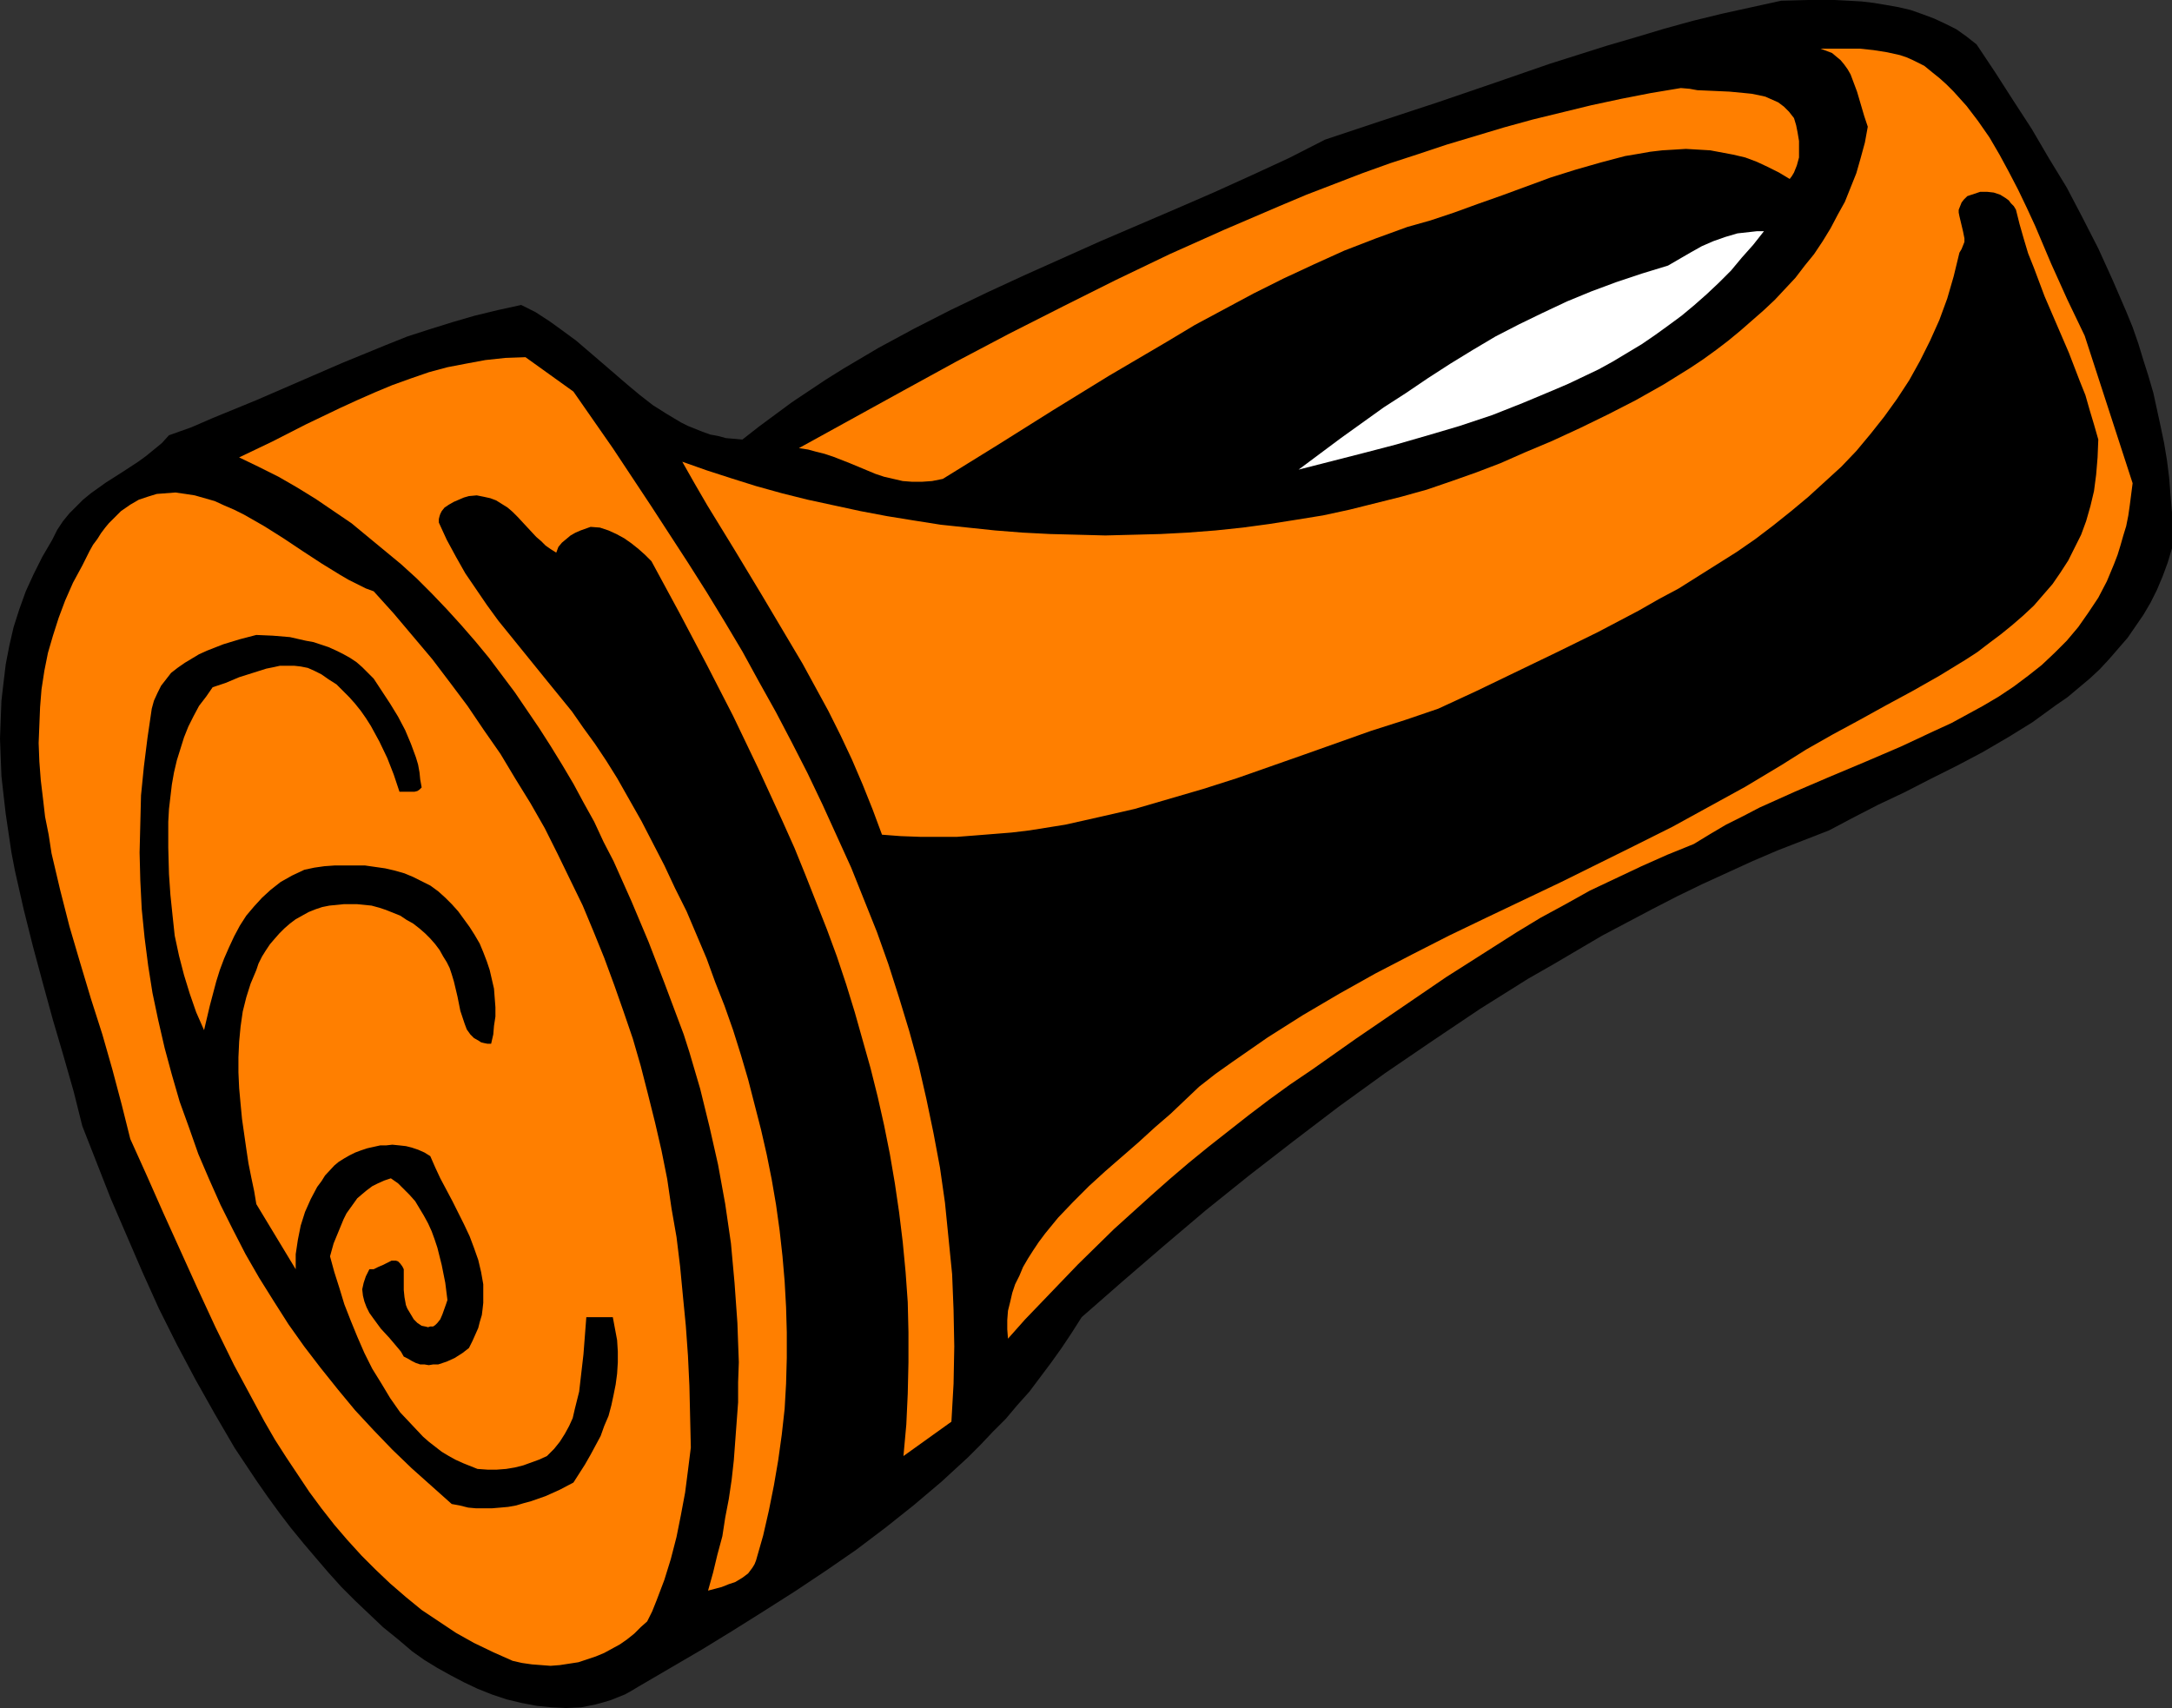 <?xml version="1.0" encoding="UTF-8" standalone="no"?>
<svg
   version="1.0"
   width="129.724mm"
   height="102.018mm"
   id="svg7"
   sodipodi:docname="Ring 18.wmf"
   xmlns:inkscape="http://www.inkscape.org/namespaces/inkscape"
   xmlns:sodipodi="http://sodipodi.sourceforge.net/DTD/sodipodi-0.dtd"
   xmlns="http://www.w3.org/2000/svg"
   xmlns:svg="http://www.w3.org/2000/svg">
  <rect width="100%" height="100%" fill="#333333" stroke="none"/>
  <sodipodi:namedview
     id="namedview7"
     pagecolor="#ffffff"
     bordercolor="#000000"
     borderopacity="0.25"
     inkscape:showpageshadow="2"
     inkscape:pageopacity="0.0"
     inkscape:pagecheckerboard="0"
     inkscape:deskcolor="#d1d1d1"
     inkscape:document-units="mm" />
  <defs
     id="defs1">
    <pattern
       id="WMFhbasepattern"
       patternUnits="userSpaceOnUse"
       width="6"
       height="6"
       x="0"
       y="0" />
  </defs>
  <path
     style="fill:#000000;fill-opacity:1;fill-rule:evenodd;stroke:none"
     d="m 446.177,10.019 4.202,6.302 4.04,6.302 4.202,6.464 3.878,6.626 4.04,6.626 3.555,6.787 3.555,6.949 3.232,7.11 3.07,7.11 1.454,3.555 1.293,3.717 1.131,3.717 1.131,3.555 1.131,3.878 0.808,3.717 0.808,3.717 0.808,3.878 0.646,3.878 0.485,3.878 0.323,4.04 0.323,3.878 v 4.04 4.04 l -0.97,3.232 -1.131,3.07 -1.293,3.07 -1.454,2.909 -1.616,2.747 -1.778,2.586 -1.778,2.586 -2.101,2.424 -2.101,2.424 -2.101,2.262 -2.262,2.101 -5.01,4.202 -2.586,1.778 -5.333,3.878 -5.494,3.394 -5.818,3.394 -5.818,3.07 -5.818,2.909 -5.979,3.07 -5.818,2.747 -5.656,2.909 -5.494,2.909 -5.818,2.262 -5.818,2.262 -5.656,2.424 -5.656,2.586 -5.656,2.586 -5.656,2.747 -5.656,2.909 -11.312,5.979 -5.494,3.232 -5.494,3.232 -5.656,3.232 -10.827,6.787 -10.827,7.272 -10.666,7.272 -10.504,7.595 -10.181,7.757 -10.019,7.757 -9.858,7.918 -9.534,8.08 -9.373,8.08 -9.05,7.918 -2.262,3.555 -2.262,3.394 -2.424,3.394 -2.424,3.232 -2.424,3.232 -2.747,3.07 -2.586,3.07 -2.909,2.909 -2.747,2.909 -2.909,2.909 -5.979,5.494 -6.302,5.333 -6.302,5.01 -6.626,5.01 -6.787,4.686 -6.787,4.525 -7.11,4.525 -6.949,4.363 -7.11,4.363 -14.382,8.403 -1.616,0.97 -1.454,0.808 -3.232,1.293 -1.616,0.485 -1.778,0.485 -1.616,0.323 -1.616,0.323 -3.394,0.162 -3.394,-0.162 -3.232,-0.323 -3.394,-0.646 -3.394,-0.808 -3.394,-1.131 -3.232,-1.293 -3.07,-1.454 -3.07,-1.616 -2.909,-1.616 -2.909,-1.778 -2.747,-1.939 -3.232,-2.747 -3.394,-2.747 -3.232,-3.07 -3.07,-2.909 -3.07,-3.07 -2.909,-3.232 -2.909,-3.394 -2.747,-3.232 -2.909,-3.555 -2.586,-3.394 -2.586,-3.555 -2.586,-3.717 -4.848,-7.272 -4.525,-7.757 -4.363,-7.757 -4.202,-7.918 -4.04,-8.08 -3.717,-8.242 -3.555,-8.242 -3.555,-8.242 -3.232,-8.242 -3.232,-8.242 -1.939,-7.757 -2.262,-7.918 -2.424,-8.242 L 9.696,222.04 7.434,213.637 5.333,205.234 3.394,196.669 2.586,192.467 1.939,188.104 1.293,183.741 0.808,179.539 0.323,175.176 0.162,170.974 0,166.773 l 0.162,-4.363 0.162,-4.202 0.485,-4.202 0.485,-4.04 0.808,-4.202 0.97,-4.202 1.293,-4.04 1.454,-4.04 1.778,-3.878 1.939,-3.878 2.262,-3.878 1.131,-2.262 1.293,-1.939 1.454,-1.778 1.616,-1.616 1.454,-1.454 1.778,-1.454 3.394,-2.424 1.778,-1.131 1.778,-1.131 3.717,-2.424 1.778,-1.293 1.778,-1.454 1.778,-1.454 1.616,-1.778 5.01,-1.778 4.848,-2.101 9.858,-4.04 19.392,-8.403 9.858,-4.04 4.848,-1.939 5.01,-1.616 5.171,-1.616 5.01,-1.454 5.333,-1.293 5.171,-1.131 3.232,1.616 3.232,2.101 2.909,2.101 3.07,2.262 5.656,4.848 5.818,5.01 2.909,2.424 2.909,2.262 3.07,1.939 3.232,1.939 1.616,0.808 1.616,0.646 1.616,0.646 1.778,0.646 1.778,0.323 1.778,0.485 1.939,0.162 1.778,0.162 3.717,-2.909 3.717,-2.747 3.717,-2.747 3.878,-2.586 3.878,-2.586 3.878,-2.424 7.918,-4.686 8.08,-4.363 8.242,-4.202 8.403,-4.04 8.403,-3.878 16.968,-7.595 16.968,-7.272 8.565,-3.717 8.565,-3.878 8.403,-3.878 8.242,-4.202 12.605,-4.202 12.766,-4.202 12.766,-4.363 12.605,-4.363 12.766,-4.04 6.626,-1.939 6.464,-1.939 6.464,-1.778 6.626,-1.616 6.626,-1.454 6.626,-1.454 L 408.201,0 h 5.979 l 3.07,0.162 2.909,0.162 2.747,0.323 2.909,0.485 2.747,0.485 2.747,0.646 2.747,0.97 2.586,0.97 2.424,1.131 2.586,1.293 2.262,1.616 z"
     id="path1" />
  <path
     style="fill:#ff7f00;fill-opacity:1;fill-rule:evenodd;stroke:none"
     d="m 481.406,109.081 -0.646,5.01 -0.323,2.262 -0.485,2.424 -0.646,2.101 -0.646,2.262 -0.646,2.101 -0.808,2.101 -1.616,3.878 -1.939,3.717 -2.262,3.394 -2.262,3.232 -2.586,3.07 -2.747,2.747 -2.909,2.747 -3.07,2.424 -3.232,2.424 -3.394,2.262 -3.555,2.101 -3.555,1.939 -3.555,1.939 -3.878,1.778 -7.595,3.555 -7.918,3.394 -8.08,3.394 -7.918,3.394 -7.918,3.555 -3.717,1.939 -3.878,1.939 -3.555,2.101 -3.717,2.262 -5.979,2.424 -5.818,2.586 -5.818,2.747 -5.818,2.747 -5.494,3.07 -5.656,3.07 -5.333,3.232 -5.333,3.394 -10.666,6.787 -10.181,6.949 -10.181,6.949 -9.858,6.949 -5.01,3.394 -4.686,3.394 -4.686,3.555 -9.05,7.11 -4.363,3.555 -4.363,3.717 -4.202,3.717 -8.403,7.595 -8.08,7.918 -4.04,4.202 -3.878,4.04 -4.04,4.202 -3.878,4.363 -0.162,-2.101 v -2.101 l 0.162,-2.101 0.485,-1.939 0.485,-2.101 0.646,-1.939 0.97,-1.939 0.808,-1.939 1.131,-1.939 1.131,-1.778 1.293,-1.939 1.454,-1.939 2.909,-3.555 3.394,-3.555 3.555,-3.555 3.717,-3.394 7.434,-6.464 3.717,-3.394 3.555,-3.07 3.232,-3.07 3.232,-3.07 3.717,-2.909 3.878,-2.747 7.918,-5.494 7.918,-5.01 8.242,-4.848 8.08,-4.525 8.403,-4.363 8.242,-4.202 8.403,-4.04 16.968,-8.08 16.645,-8.242 8.403,-4.202 8.242,-4.525 8.242,-4.525 8.08,-4.848 5.656,-3.555 5.979,-3.394 5.979,-3.232 6.141,-3.394 5.979,-3.232 5.979,-3.394 5.818,-3.555 2.747,-1.778 2.747,-2.101 2.586,-1.939 2.586,-2.101 2.424,-2.101 2.424,-2.262 2.101,-2.424 2.101,-2.424 1.778,-2.586 1.778,-2.747 1.454,-2.909 1.454,-2.909 1.131,-3.07 0.97,-3.394 0.808,-3.394 0.485,-3.717 0.323,-3.878 0.162,-4.04 -0.97,-3.394 -0.97,-3.232 -0.97,-3.394 -1.293,-3.232 -2.424,-6.302 -5.494,-12.767 -2.424,-6.464 -1.293,-3.232 -0.97,-3.232 -0.97,-3.394 -0.808,-3.232 -0.485,-0.808 -0.646,-0.646 -0.485,-0.646 -0.646,-0.485 -1.293,-0.808 -1.454,-0.485 -1.454,-0.162 h -1.616 l -1.454,0.485 -1.454,0.485 -0.808,0.808 -0.485,0.646 -0.323,0.808 -0.323,0.808 v 0.646 l 0.162,0.808 0.808,3.394 0.323,1.616 v 0.808 l -0.323,0.808 -0.323,0.808 -0.485,0.808 -1.293,5.333 -1.454,5.01 -1.778,4.848 -2.101,4.686 -2.262,4.525 -2.424,4.363 -2.747,4.202 -2.909,4.04 -3.07,3.878 -3.232,3.878 -3.394,3.555 -3.717,3.394 -3.717,3.394 -3.878,3.232 -4.04,3.232 -4.04,3.07 -4.202,2.909 -4.363,2.747 -4.363,2.747 -4.363,2.747 -4.525,2.424 -4.525,2.586 -9.211,4.848 -9.211,4.525 -9.05,4.363 -9.05,4.363 -8.726,4.04 -7.595,2.586 -7.595,2.424 -15.029,5.333 -15.19,5.333 -7.595,2.424 -7.757,2.262 -7.757,2.262 -7.757,1.778 -7.918,1.778 -4.04,0.646 -4.04,0.646 -4.04,0.485 -4.04,0.323 -4.04,0.323 -4.202,0.323 h -4.202 -4.202 l -4.363,-0.162 -4.202,-0.323 -2.101,-5.656 -2.262,-5.656 -2.424,-5.656 -2.586,-5.494 -2.747,-5.494 -2.909,-5.333 -2.909,-5.333 -3.07,-5.171 -6.141,-10.342 -6.141,-10.181 -6.141,-10.019 -2.909,-5.01 -2.747,-4.848 5.494,1.939 5.494,1.778 5.656,1.778 5.818,1.616 5.818,1.454 5.979,1.293 5.979,1.293 5.979,1.131 5.979,0.97 6.141,0.97 6.141,0.646 6.141,0.646 6.141,0.485 6.302,0.323 6.302,0.162 6.141,0.162 6.302,-0.162 6.141,-0.162 6.141,-0.323 6.302,-0.485 6.141,-0.646 5.979,-0.808 6.141,-0.97 5.979,-0.97 5.979,-1.293 5.818,-1.454 5.818,-1.454 5.818,-1.616 5.656,-1.939 5.494,-1.939 5.494,-2.101 5.494,-2.424 6.141,-2.586 6.302,-2.909 6.302,-3.07 6.302,-3.232 6.302,-3.555 5.979,-3.717 2.909,-1.939 2.909,-2.101 2.747,-2.101 2.747,-2.262 2.586,-2.262 2.586,-2.262 2.586,-2.424 2.424,-2.586 2.262,-2.424 2.101,-2.747 2.101,-2.586 1.939,-2.909 1.778,-2.909 1.616,-3.07 1.616,-2.909 1.293,-3.232 1.293,-3.232 0.97,-3.394 0.97,-3.555 0.646,-3.555 -0.808,-2.424 -0.808,-2.747 -0.808,-2.747 -0.97,-2.586 -0.485,-1.293 -0.646,-1.131 -0.808,-1.131 -0.808,-0.97 -0.97,-0.808 -0.97,-0.808 -1.293,-0.485 -1.293,-0.485 h 2.747 2.909 3.232 l 3.07,0.323 3.07,0.485 2.909,0.646 1.454,0.485 1.454,0.646 1.293,0.646 1.293,0.646 1.778,1.454 1.616,1.293 1.616,1.454 1.616,1.616 2.909,3.232 2.586,3.394 2.586,3.717 2.262,3.878 2.101,3.878 2.101,4.04 1.939,4.04 1.939,4.202 3.555,8.403 3.717,8.242 1.939,4.04 1.939,4.04 z"
     id="path2" />
  <path
     style="fill:#ff7f00;fill-opacity:1;fill-rule:evenodd;stroke:none"
     d="m 404.969,26.664 0.485,1.616 0.323,1.616 0.323,1.939 v 1.939 1.778 l -0.485,1.778 -0.323,0.808 -0.323,0.808 -0.485,0.808 -0.485,0.646 -2.424,-1.454 -2.586,-1.293 -2.424,-1.131 -2.586,-0.97 -2.747,-0.646 -2.586,-0.485 -2.586,-0.485 -2.747,-0.162 -2.747,-0.162 -2.586,0.162 -2.747,0.162 -2.747,0.323 -2.747,0.485 -2.909,0.485 -5.494,1.454 -5.656,1.616 -5.656,1.778 -10.989,4.04 -5.494,1.939 -5.333,1.939 -5.333,1.778 -5.171,1.454 -7.11,2.586 -7.11,2.747 -6.787,3.07 -6.949,3.232 -6.787,3.394 -6.626,3.555 -6.626,3.555 -6.464,3.878 -12.928,7.595 -12.605,7.757 -12.605,7.918 -12.282,7.595 -2.424,0.485 -2.262,0.162 h -2.262 l -2.101,-0.162 -2.101,-0.485 -2.101,-0.485 -1.939,-0.646 -1.939,-0.808 -3.878,-1.616 -3.717,-1.454 -1.939,-0.646 -1.939,-0.485 -1.778,-0.485 -2.101,-0.323 23.755,-13.09 11.797,-6.464 11.958,-6.302 12.12,-6.141 11.958,-5.979 12.12,-5.818 12.282,-5.494 12.443,-5.333 6.141,-2.586 6.302,-2.424 6.302,-2.424 6.302,-2.262 6.464,-2.101 6.302,-2.101 6.464,-1.939 6.464,-1.939 6.464,-1.778 6.626,-1.616 6.626,-1.616 6.787,-1.454 6.626,-1.293 6.787,-1.131 1.939,0.162 1.778,0.323 3.717,0.162 3.555,0.162 3.394,0.323 1.616,0.162 1.616,0.323 1.454,0.323 1.454,0.646 1.454,0.646 1.293,0.97 1.131,1.131 z"
     id="path3" />
  <path
     style="fill:#ffffff;fill-opacity:1;fill-rule:evenodd;stroke:none"
     d="m 398.182,52.197 -2.424,3.07 -2.586,2.909 -2.424,2.909 -2.747,2.747 -2.747,2.586 -2.747,2.424 -2.909,2.424 -3.07,2.262 -2.909,2.101 -3.07,2.101 -3.232,1.939 -3.232,1.939 -3.232,1.778 -3.394,1.616 -3.394,1.616 -3.394,1.454 -6.949,2.909 -6.949,2.747 -7.272,2.424 -7.11,2.101 -7.272,2.101 -7.434,1.939 -14.544,3.717 9.534,-7.11 9.696,-6.949 5.01,-3.232 5.01,-3.394 5.01,-3.232 5.01,-3.07 5.171,-3.07 5.333,-2.747 5.333,-2.586 5.494,-2.586 5.494,-2.262 5.656,-2.101 5.818,-1.939 5.818,-1.778 5.01,-2.909 2.586,-1.454 2.586,-1.131 2.747,-0.97 2.747,-0.808 1.454,-0.162 1.454,-0.162 1.454,-0.162 z"
     id="path4" />
  <path
     style="fill:#ff7f00;fill-opacity:1;fill-rule:evenodd;stroke:none"
     d="m 129.441,88.396 8.888,12.767 8.565,12.928 8.403,12.928 4.202,6.626 4.04,6.626 4.04,6.787 3.717,6.787 3.878,6.949 3.555,6.787 3.555,6.949 3.394,7.11 3.232,7.11 3.232,7.11 2.909,7.272 2.909,7.272 2.586,7.272 2.424,7.595 2.262,7.434 2.101,7.595 1.778,7.757 1.616,7.757 1.454,7.757 1.131,7.918 0.808,8.08 0.808,8.08 0.323,8.08 0.162,8.242 -0.162,8.403 -0.485,8.565 -10.827,7.757 0.646,-7.11 0.323,-6.949 0.162,-7.11 v -6.787 l -0.162,-6.787 -0.485,-6.787 -0.646,-6.787 -0.808,-6.626 -0.97,-6.626 -1.131,-6.626 -1.293,-6.464 -1.454,-6.464 -1.616,-6.464 -1.778,-6.302 -1.778,-6.302 -1.939,-6.302 -2.101,-6.302 -2.262,-6.141 -2.424,-6.141 -2.424,-6.141 -2.424,-5.979 -2.747,-6.141 -5.494,-11.959 -5.656,-11.797 -5.979,-11.635 -6.141,-11.635 -6.302,-11.635 -1.454,-1.454 -1.454,-1.293 -1.616,-1.293 -1.616,-1.131 -1.778,-0.97 -1.778,-0.808 -1.939,-0.646 -2.101,-0.162 -2.262,0.808 -1.131,0.485 -1.131,0.646 -0.97,0.808 -0.97,0.808 -0.808,0.97 -0.485,1.293 -1.293,-0.808 -1.131,-0.808 -0.97,-0.97 -1.131,-0.97 -2.101,-2.262 -2.101,-2.262 -1.131,-1.131 -1.131,-0.97 -1.293,-0.808 -1.293,-0.808 -1.293,-0.485 -1.454,-0.323 -1.616,-0.323 -1.778,0.162 -1.131,0.323 -1.131,0.485 -1.131,0.485 -1.131,0.646 -0.97,0.646 -0.646,0.808 -0.323,0.646 -0.162,0.485 -0.162,0.646 v 0.808 l 1.778,3.878 2.101,3.878 2.101,3.717 2.424,3.555 2.424,3.555 2.586,3.555 5.494,6.787 2.747,3.394 2.747,3.394 5.656,6.949 2.586,3.717 2.586,3.555 2.586,3.878 2.424,3.878 2.747,4.848 2.747,4.848 2.586,5.01 2.586,5.01 2.424,5.171 2.586,5.171 2.262,5.333 2.262,5.333 1.939,5.333 2.101,5.333 1.939,5.494 1.778,5.656 1.616,5.494 1.454,5.656 1.454,5.656 1.293,5.656 1.131,5.656 0.97,5.656 0.808,5.818 0.646,5.818 0.485,5.656 0.323,5.818 0.162,5.656 v 5.818 l -0.162,5.818 -0.323,5.656 -0.646,5.818 -0.808,5.818 -0.97,5.656 -1.131,5.656 -1.293,5.656 -1.616,5.656 -0.323,0.808 -0.485,0.808 -0.485,0.646 -0.485,0.646 -1.293,0.97 -1.616,0.97 -1.454,0.485 -1.616,0.646 -3.07,0.808 1.131,-4.04 0.97,-4.04 1.131,-4.202 0.646,-4.202 0.808,-4.202 0.646,-4.363 0.485,-4.363 0.323,-4.363 0.323,-4.363 0.323,-4.363 v -4.525 l 0.162,-4.525 -0.162,-4.363 -0.162,-4.525 -0.646,-9.05 -0.808,-8.888 -1.293,-8.888 -1.616,-8.888 -1.939,-8.565 -2.101,-8.565 -2.424,-8.242 -1.293,-4.04 -1.454,-3.878 -2.909,-7.757 -3.555,-9.211 -3.878,-9.211 -4.04,-9.05 -2.262,-4.363 -2.101,-4.525 -2.424,-4.363 -2.262,-4.202 -2.586,-4.363 -2.586,-4.202 -2.586,-4.04 -2.747,-4.04 -2.747,-4.04 -2.909,-3.878 -2.909,-3.878 -3.07,-3.717 -3.232,-3.717 -3.232,-3.555 -3.394,-3.555 -3.394,-3.394 -3.555,-3.232 -3.717,-3.07 -3.717,-3.07 -3.717,-3.07 -4.04,-2.747 -4.04,-2.747 -4.202,-2.586 -4.202,-2.424 -4.525,-2.262 -4.363,-2.101 7.434,-3.555 7.595,-3.878 7.757,-3.717 3.878,-1.778 4.04,-1.778 3.878,-1.616 4.04,-1.454 4.202,-1.454 4.202,-1.131 4.202,-0.808 4.363,-0.808 4.525,-0.485 4.525,-0.162 z"
     id="path5" />
  <path
     style="fill:#ff7f00;fill-opacity:1;fill-rule:evenodd;stroke:none"
     d="m 84.355,133.483 4.525,5.01 4.363,5.171 4.363,5.171 4.04,5.333 3.878,5.171 3.717,5.494 3.717,5.333 3.394,5.656 3.394,5.494 3.232,5.656 2.909,5.818 2.747,5.656 2.909,5.979 2.424,5.818 2.424,5.979 2.262,6.141 2.101,5.979 2.101,6.141 1.778,6.141 1.616,6.302 1.616,6.464 1.454,6.302 1.293,6.464 0.97,6.626 1.131,6.464 0.808,6.626 0.646,6.787 0.646,6.626 0.485,6.787 0.323,6.787 0.162,6.949 0.162,6.949 -0.646,5.171 -0.646,5.01 -0.97,5.171 -0.97,4.848 -1.293,5.01 -1.454,4.686 -1.778,4.686 -0.97,2.424 -1.131,2.262 -1.454,1.293 -1.454,1.454 -1.616,1.293 -1.616,1.131 -1.778,0.97 -1.778,0.97 -1.939,0.808 -1.939,0.646 -1.939,0.646 -2.101,0.323 -2.101,0.323 -2.101,0.162 -2.101,-0.162 -2.101,-0.162 -2.262,-0.323 -2.101,-0.485 -4.363,-1.939 -4.363,-2.101 -4.04,-2.262 -3.878,-2.586 -3.878,-2.586 -3.555,-2.909 -3.555,-3.07 -3.232,-3.07 -3.232,-3.232 -3.232,-3.555 -2.909,-3.394 -2.909,-3.717 -2.747,-3.717 -2.586,-3.878 -2.586,-3.878 -2.586,-4.04 -2.424,-4.202 -2.262,-4.202 -4.525,-8.403 -4.202,-8.565 -4.04,-8.726 -3.878,-8.565 -3.878,-8.565 -3.717,-8.403 -3.717,-8.242 -0.97,-3.878 -0.97,-3.878 -2.101,-7.918 -2.262,-7.918 -2.586,-8.08 -2.424,-8.08 -2.424,-8.242 -2.101,-8.242 -1.939,-8.242 -0.646,-4.202 -0.808,-4.04 -0.485,-4.202 -0.485,-4.04 -0.323,-4.202 -0.162,-4.202 0.162,-4.04 0.162,-4.04 0.323,-4.04 0.646,-4.202 0.808,-4.04 1.131,-3.878 1.293,-4.04 1.454,-3.878 1.778,-4.04 2.101,-3.878 0.808,-1.616 0.808,-1.616 0.808,-1.454 0.97,-1.293 0.808,-1.293 0.97,-1.293 0.808,-0.97 0.97,-0.97 1.778,-1.778 2.101,-1.454 1.939,-1.131 1.939,-0.646 2.101,-0.646 2.101,-0.162 2.101,-0.162 2.262,0.323 2.101,0.323 2.262,0.646 2.262,0.646 2.101,0.97 2.262,0.97 2.262,1.131 4.525,2.586 4.363,2.747 4.363,2.909 4.202,2.747 4.202,2.586 1.939,1.131 1.939,0.97 1.939,0.97 z"
     id="path6" />
  <path
     style="fill:#000000;fill-opacity:1;fill-rule:evenodd;stroke:none"
     d="m 84.355,153.198 3.717,5.656 1.778,2.909 1.616,3.07 1.293,3.07 1.131,3.07 0.485,1.616 0.323,1.778 0.162,1.616 0.323,1.778 -0.485,0.485 -0.485,0.323 -0.646,0.162 h -0.646 -1.293 -1.454 l -1.293,-3.878 -1.454,-3.717 -1.778,-3.717 -1.939,-3.555 -1.131,-1.778 -1.131,-1.616 -1.293,-1.616 -1.293,-1.454 -1.454,-1.454 -1.454,-1.454 -1.778,-1.131 -1.616,-1.131 -1.616,-0.808 -1.454,-0.646 -1.616,-0.323 -1.454,-0.162 h -1.616 -1.616 l -1.454,0.323 -1.616,0.323 -3.07,0.97 -3.07,0.97 -3.07,1.293 -2.909,0.97 -1.454,2.101 -1.616,2.101 -1.293,2.424 -1.131,2.262 -0.97,2.424 -0.808,2.586 -0.808,2.586 -0.646,2.747 -0.485,2.747 -0.323,2.747 -0.323,2.747 -0.162,2.909 v 2.909 2.909 l 0.162,5.979 0.323,4.686 0.485,4.686 0.485,4.525 0.97,4.525 1.131,4.363 1.293,4.202 1.454,4.202 1.778,4.04 1.293,-5.494 1.454,-5.494 0.808,-2.586 0.97,-2.586 1.131,-2.586 1.131,-2.424 1.293,-2.424 1.454,-2.262 1.778,-2.101 1.778,-1.939 1.939,-1.778 2.262,-1.778 2.586,-1.454 2.747,-1.293 2.262,-0.485 2.262,-0.323 2.262,-0.162 h 2.262 2.424 2.262 l 2.262,0.323 2.262,0.323 2.101,0.485 2.262,0.646 1.939,0.808 1.939,0.97 1.939,0.97 1.778,1.293 1.616,1.454 1.454,1.454 1.454,1.616 1.293,1.778 1.293,1.778 1.131,1.778 1.131,1.939 0.808,1.939 0.808,2.101 0.646,1.939 0.485,2.101 0.485,2.101 0.162,2.101 0.162,2.101 v 2.101 l -0.323,2.101 -0.162,1.939 -0.485,2.101 h -0.808 l -0.808,-0.162 -0.646,-0.162 -0.485,-0.323 -1.131,-0.646 -0.808,-0.808 -0.808,-1.131 -0.485,-1.293 -0.485,-1.454 -0.485,-1.454 -0.646,-3.232 -0.808,-3.394 -0.485,-1.616 -0.485,-1.454 -0.646,-1.293 -0.808,-1.293 -0.808,-1.454 -0.97,-1.293 -1.131,-1.293 -1.131,-1.131 -1.293,-1.131 -1.454,-1.131 -1.454,-0.808 -1.454,-0.97 -1.616,-0.646 -1.616,-0.646 -1.454,-0.485 -1.778,-0.485 -1.616,-0.162 -1.616,-0.162 h -1.616 -1.454 l -1.616,0.162 -1.616,0.162 -1.616,0.323 -1.454,0.485 -1.616,0.646 -1.454,0.808 -1.454,0.808 -1.293,0.97 -1.293,1.131 -1.131,1.131 -1.131,1.293 -0.97,1.131 -0.97,1.454 -0.808,1.293 -0.808,1.616 -0.485,1.454 -1.293,3.07 -0.97,3.07 -0.808,3.232 -0.485,3.394 -0.323,3.394 -0.162,3.555 v 3.394 l 0.162,3.555 0.323,3.555 0.323,3.394 0.97,6.787 0.485,3.232 0.646,3.232 0.646,3.07 0.485,2.909 8.888,14.706 v -3.394 l 0.485,-3.232 0.646,-3.232 0.97,-3.07 1.293,-2.909 1.454,-2.747 0.97,-1.293 0.808,-1.293 2.101,-2.262 0.97,-0.808 1.293,-0.808 1.131,-0.646 1.293,-0.646 1.293,-0.485 1.454,-0.485 1.454,-0.323 1.454,-0.323 h 1.293 l 1.454,-0.162 1.616,0.162 1.454,0.162 1.293,0.323 1.454,0.485 1.454,0.646 1.293,0.808 1.131,2.586 1.131,2.424 2.747,5.171 2.586,5.171 1.293,2.747 0.97,2.586 0.97,2.747 0.646,2.747 0.485,2.747 v 2.747 1.454 l -0.162,1.454 -0.162,1.293 -0.485,1.616 -0.323,1.293 -0.646,1.454 -0.646,1.454 -0.808,1.616 -1.454,1.131 -1.778,1.131 -1.778,0.808 -1.939,0.646 H 97.768 l -0.97,0.162 -0.97,-0.162 h -0.97 l -0.97,-0.323 -0.97,-0.485 -0.808,-0.485 -0.97,-0.485 -0.646,-1.131 -0.808,-0.97 -1.778,-2.101 -1.939,-2.101 -1.778,-2.424 -0.808,-1.131 -0.646,-1.293 -0.485,-1.293 -0.323,-1.293 -0.162,-1.454 0.323,-1.454 0.485,-1.454 0.808,-1.616 h 0.485 0.485 l 0.97,-0.485 1.131,-0.485 0.97,-0.485 0.97,-0.485 h 0.485 0.485 l 0.485,0.162 0.485,0.485 0.485,0.646 0.323,0.646 v 4.686 l 0.162,1.616 0.323,1.778 0.323,0.808 0.485,0.808 0.485,0.808 0.485,0.808 0.808,0.808 0.97,0.646 0.808,0.162 0.646,0.162 0.485,-0.162 h 0.646 l 0.485,-0.323 0.485,-0.485 0.646,-0.808 0.485,-1.131 0.808,-2.262 0.323,-0.97 -0.485,-3.878 -0.808,-4.04 -0.97,-3.878 -0.646,-1.939 -0.646,-1.778 -0.808,-1.778 -0.97,-1.778 -0.97,-1.616 -0.97,-1.616 -1.293,-1.454 -1.293,-1.293 -1.293,-1.293 -1.616,-1.131 -1.454,0.485 -1.454,0.646 -1.293,0.646 -1.293,0.97 -0.97,0.808 -1.131,0.97 -0.808,1.131 -0.808,1.131 -0.808,1.131 -0.646,1.293 -1.131,2.747 -1.131,2.747 -0.808,2.909 0.97,3.555 1.131,3.555 1.131,3.717 1.454,3.717 1.454,3.555 1.616,3.717 1.778,3.555 2.101,3.394 1.939,3.232 2.262,3.232 2.586,2.747 2.586,2.747 1.293,1.131 1.454,1.131 1.454,1.131 1.616,0.97 1.454,0.808 1.778,0.808 1.616,0.646 1.616,0.646 2.262,0.162 h 2.101 l 2.101,-0.162 1.939,-0.323 1.939,-0.485 1.778,-0.646 1.778,-0.646 1.778,-0.808 1.616,-1.616 1.293,-1.616 1.131,-1.778 0.97,-1.778 0.808,-1.778 0.485,-2.101 0.485,-1.939 0.485,-1.939 0.485,-4.202 0.485,-4.202 0.323,-4.202 0.323,-4.202 h 5.979 l 0.485,2.586 0.485,2.586 0.162,2.586 v 2.424 l -0.162,2.586 -0.323,2.424 -0.485,2.424 -0.485,2.262 -0.646,2.424 -0.97,2.262 -0.808,2.262 -1.131,2.101 -1.131,2.101 -1.293,2.262 -2.586,4.04 -3.07,1.616 -3.232,1.454 -3.232,1.131 -1.778,0.485 -1.616,0.485 -1.778,0.323 -1.778,0.162 -1.939,0.162 h -1.778 -1.778 l -1.778,-0.162 -1.939,-0.485 -1.778,-0.323 -4.525,-4.04 -4.525,-4.04 -4.363,-4.202 -4.202,-4.363 -4.202,-4.525 -3.878,-4.686 -3.878,-4.848 -3.717,-4.848 -3.555,-5.01 -3.394,-5.333 -3.232,-5.171 -3.07,-5.333 -2.909,-5.656 -2.747,-5.494 -2.586,-5.818 -2.424,-5.656 -2.101,-5.979 -2.101,-5.818 -1.778,-6.141 -1.616,-5.979 -1.454,-6.302 -1.293,-6.141 -0.97,-6.141 -0.808,-6.302 -0.646,-6.464 -0.323,-6.464 -0.162,-6.302 0.162,-6.464 0.162,-6.464 0.646,-6.464 0.808,-6.464 0.97,-6.626 0.485,-1.778 0.808,-1.778 0.808,-1.616 1.131,-1.454 1.131,-1.454 1.454,-1.131 1.616,-1.131 1.616,-0.97 1.616,-0.97 1.778,-0.808 3.717,-1.454 3.717,-1.131 3.717,-0.97 3.717,0.162 3.878,0.323 3.555,0.808 1.778,0.323 3.394,1.131 1.778,0.808 1.616,0.808 1.454,0.808 1.454,0.97 1.293,1.131 1.293,1.293 z"
     id="path7" />
</svg>
